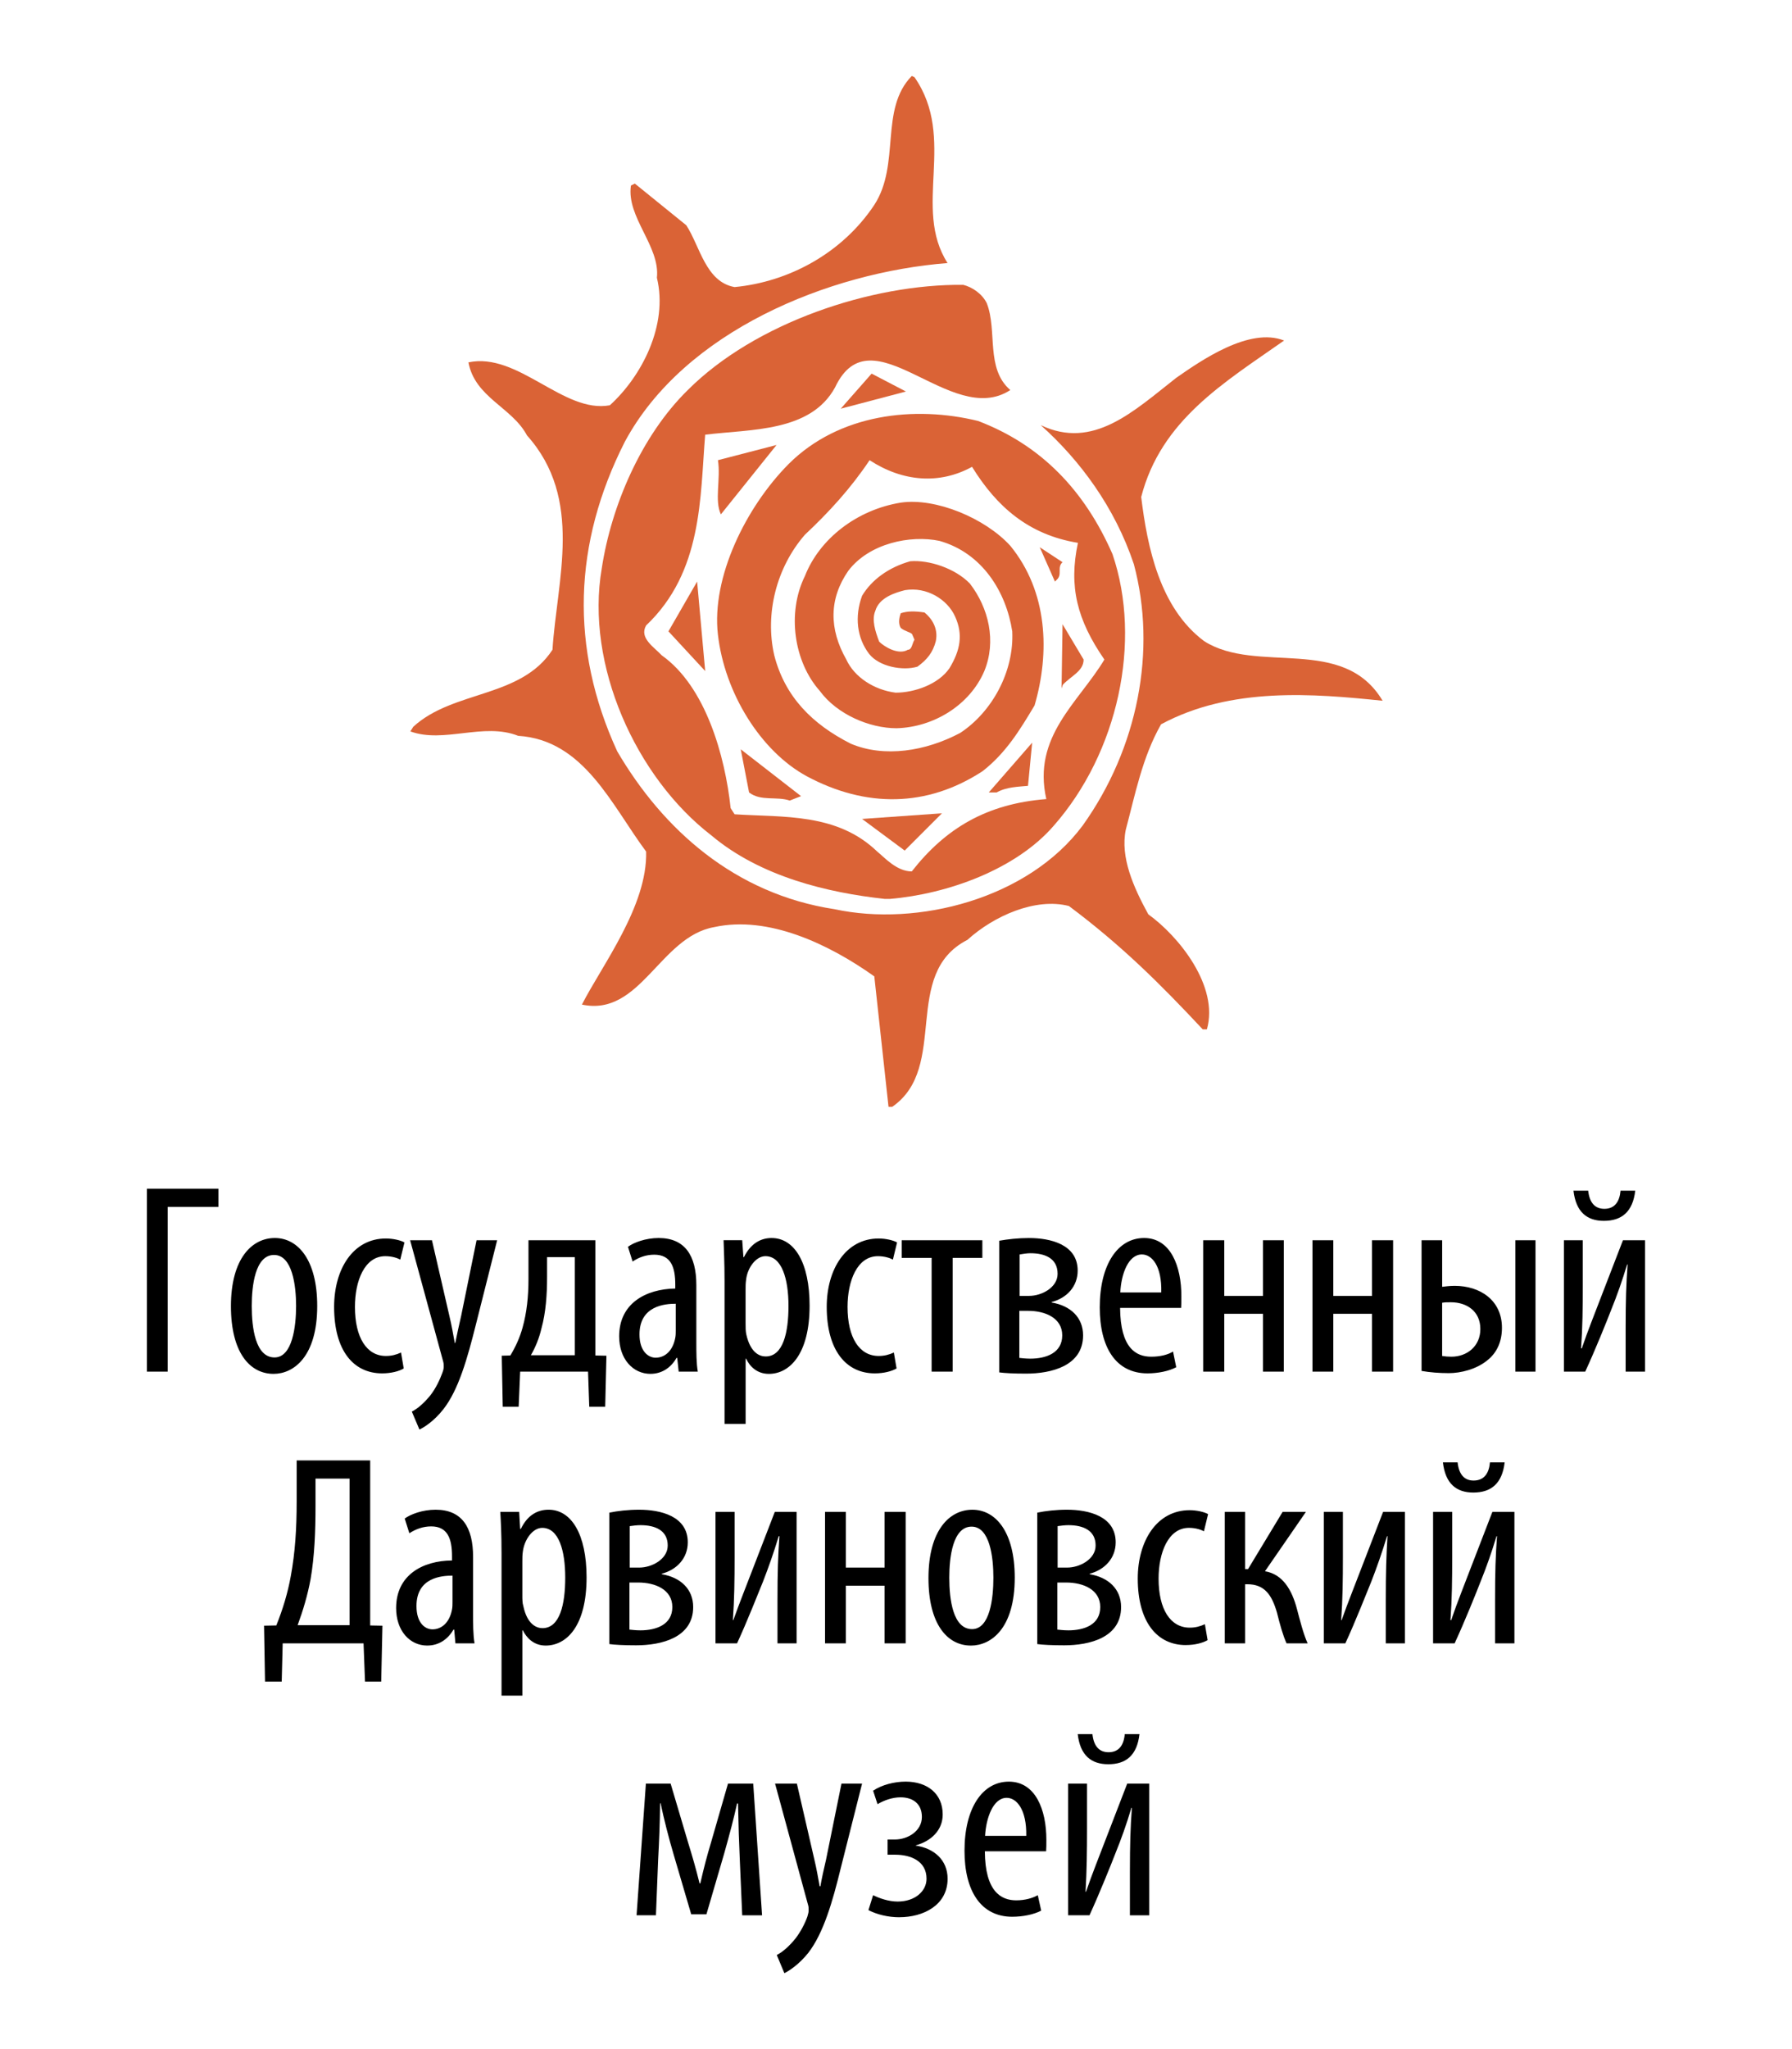 <?xml version="1.0" encoding="UTF-8"?> <!-- Creator: CorelDRAW --> <svg xmlns="http://www.w3.org/2000/svg" xmlns:xlink="http://www.w3.org/1999/xlink" xml:space="preserve" width="105mm" height="120mm" style="shape-rendering:geometricPrecision; text-rendering:geometricPrecision; image-rendering:optimizeQuality; fill-rule:evenodd; clip-rule:evenodd" viewBox="0 0 105 120"> <defs> <style type="text/css"> <![CDATA[ .fil0 {fill:black} .fil1 {fill:#DA6336} ]]> </style> </defs> <g id="Layer_x0020_1">  <path class="fil0" d="M45.959 115.553l-0.445 -1.063c0.359,-0.186 0.732,-0.517 1.091,-0.962 0.316,-0.402 0.574,-0.919 0.704,-1.292 0.057,-0.187 0.072,-0.273 0.072,-0.374 0,-0.1 0,-0.201 -0.029,-0.287l-1.938 -7.123 1.278 0 1.019 4.423c0.144,0.603 0.23,1.12 0.316,1.594l0.043 0c0.072,-0.431 0.202,-1.02 0.331,-1.565l0.904 -4.452 1.207 0 -1.25 4.954c-0.474,1.938 -1.005,3.806 -1.91,4.969 -0.545,0.675 -1.12,1.048 -1.393,1.178zm6.735 -3.274c-0.646,0 -1.307,-0.158 -1.809,-0.417l0.273 -0.876c0.373,0.186 0.919,0.373 1.436,0.373 1.035,0 1.695,-0.618 1.695,-1.336 0,-1.048 -0.948,-1.407 -1.824,-1.407l-0.459 0 0 -0.891 0.431 0c0.747,0 1.58,-0.488 1.58,-1.321 0,-0.775 -0.531,-1.149 -1.249,-1.149 -0.475,0 -0.962,0.172 -1.35,0.402l-0.259 -0.79c0.517,-0.344 1.235,-0.531 1.91,-0.531 1.263,0 2.168,0.704 2.168,1.924 0,0.933 -0.69,1.565 -1.579,1.809l0 0.014c1.077,0.158 1.866,0.848 1.866,1.939 0,1.551 -1.421,2.255 -2.828,2.255zm6.62 -0.029c-1.838,0 -2.8,-1.508 -2.8,-3.863 0,-2.499 1.048,-4.05 2.599,-4.05 1.566,0 2.198,1.651 2.198,3.404 0,0.287 0,0.488 -0.015,0.675l-3.59 0c0.015,2.355 0.948,2.872 1.838,2.872 0.517,0 0.962,-0.129 1.264,-0.301l0.2 0.904c-0.43,0.23 -1.091,0.359 -1.694,0.359zm-22.015 -0.086l0.546 -7.712 1.45 0 1.005 3.389c0.273,0.89 0.46,1.522 0.69,2.455l0.043 0c0.229,-0.991 0.372,-1.537 0.646,-2.455l0.977 -3.389 1.478 0 0.518 7.712 -1.163 0 -0.144 -3.317c-0.043,-1.02 -0.072,-1.766 -0.101,-3.231l-0.057 0c-0.173,0.804 -0.445,1.838 -0.762,2.958l-1.033 3.533 -0.891 0 -1.005 -3.418c-0.316,-1.062 -0.588,-2.139 -0.79,-3.088l-0.028 0c-0.014,1.25 -0.058,2.226 -0.115,3.318l-0.129 3.245 -1.135 0zm25.288 0l0 -7.712 1.106 0 0 2.642c0,1.335 -0.014,2.484 -0.087,3.691l0.029 0c0.345,-1.02 0.79,-2.111 1.121,-2.987l1.292 -3.346 1.292 0 0 7.712 -1.134 0 0 -2.542c0,-1.651 0.029,-2.571 0.115,-3.748l-0.029 0c-0.286,0.962 -0.589,1.809 -0.933,2.656 -0.244,0.632 -0.948,2.384 -1.522,3.633l-1.25 0zm-2.455 -4.653c0.029,-1.536 -0.56,-2.226 -1.148,-2.226 -0.79,0 -1.207,1.178 -1.264,2.226l2.412 0zm4.811 -4.193c-1.005,0 -1.651,-0.517 -1.795,-1.766l0.862 0c0.071,0.675 0.372,1.063 0.947,1.063 0.604,0 0.891,-0.416 0.948,-1.063l0.862 0c-0.144,1.249 -0.79,1.766 -1.825,1.766zm-35.556 -4.021l0 -8.343c0,-1.178 -0.043,-1.867 -0.072,-2.413l1.106 0 0.057 0.991 0.043 0c0.402,-0.833 1.005,-1.12 1.623,-1.12 1.335,0 2.226,1.436 2.226,3.964 0,2.858 -1.177,3.992 -2.398,3.992 -0.704,0 -1.121,-0.46 -1.336,-0.89l-0.029 0 0 3.82 -1.22 0zm-13.858 -0.818l-0.057 -3.275 0.718 -0.014c0.388,-0.962 0.675,-1.924 0.848,-2.886 0.258,-1.393 0.345,-2.8 0.345,-4.365l0 -2.413 4.308 0 0 9.665 0.718 0.014 -0.072 3.275 -0.949 0 -0.086 -2.24 -4.738 0 -0.057 2.24 -0.977 0zm9.507 -2.111c-1.034,0 -1.825,-0.876 -1.825,-2.197 0,-1.924 1.537,-2.771 3.275,-2.786l0 -0.244c0,-1.034 -0.259,-1.752 -1.221,-1.752 -0.474,0 -0.905,0.158 -1.279,0.402l-0.272 -0.862c0.33,-0.244 1.033,-0.517 1.809,-0.517 1.537,0 2.197,1.02 2.197,2.757l0 3.332c0,0.589 0,1.249 0.086,1.737l-1.121 0 -0.071 -0.804 -0.043 0c-0.344,0.589 -0.876,0.933 -1.536,0.933zm31.851 0c-1.378,0 -2.484,-1.249 -2.484,-3.949 0,-2.829 1.249,-4.006 2.571,-4.006 1.364,0 2.484,1.292 2.484,3.978 0,2.987 -1.393,3.978 -2.571,3.978zm-19.617 -0.015c-0.703,0 -1.263,-0.029 -1.565,-0.072l0 -7.697c0.488,-0.101 1.105,-0.172 1.738,-0.172 1.263,0 2.857,0.373 2.857,1.91 0,0.933 -0.646,1.608 -1.522,1.838l0 0.029c1.106,0.187 1.838,0.876 1.838,1.924 0,1.795 -1.867,2.24 -3.346,2.24zm25.088 0c-0.718,0 -1.278,-0.029 -1.58,-0.072l0 -7.697c0.488,-0.101 1.106,-0.172 1.737,-0.172 1.263,0 2.858,0.373 2.858,1.91 0,0.933 -0.646,1.608 -1.522,1.838l0 0.029c1.105,0.187 1.838,0.876 1.838,1.924 0,1.795 -1.853,2.24 -3.332,2.24zm7.122 -0.014c-1.68,0 -2.814,-1.35 -2.814,-3.892 0,-2.212 1.12,-4.007 3.044,-4.007 0.403,0 0.848,0.101 1.077,0.23l-0.244 1.005c-0.158,-0.086 -0.474,-0.201 -0.876,-0.201 -1.221,0 -1.781,1.465 -1.781,2.973 0,1.795 0.69,2.872 1.824,2.872 0.331,0 0.604,-0.072 0.89,-0.201l0.158 0.933c-0.273,0.158 -0.732,0.287 -1.278,0.287zm-27.557 -0.101l0 -7.697 1.12 0 0 2.642c0,1.336 -0.014,2.485 -0.1,3.691l0.029 0c0.359,-1.02 0.803,-2.111 1.134,-2.987l1.292 -3.346 1.278 0 0 7.697 -1.12 0 0 -2.527c0,-1.651 0.029,-2.57 0.115,-3.748l-0.043 0c-0.287,0.948 -0.589,1.809 -0.919,2.656 -0.259,0.632 -0.948,2.384 -1.522,3.619l-1.264 0zm6.419 0l0 -7.697 1.221 0 0 3.26 2.269 0 0 -3.26 1.235 0 0 7.697 -1.235 0 0 -3.375 -2.269 0 0 3.375 -1.221 0zm23.422 0l0 -7.697 1.192 0 0 3.346 0.173 0 2.024 -3.346 1.365 0 -2.398 3.475c1.048,0.172 1.579,1.106 1.866,2.183 0.173,0.646 0.374,1.465 0.633,2.039l-1.235 0c-0.215,-0.474 -0.388,-1.106 -0.56,-1.795 -0.302,-1.049 -0.732,-1.666 -1.738,-1.666l-0.129 0 0 3.461 -1.192 0zm5.802 0l0 -7.697 1.12 0 0 2.642c0,1.336 -0.014,2.485 -0.101,3.691l0.029 0c0.359,-1.02 0.804,-2.111 1.134,-2.987l1.292 -3.346 1.279 0 0 7.697 -1.121 0 0 -2.527c0,-1.651 0.029,-2.57 0.101,-3.748l-0.029 0c-0.288,0.948 -0.589,1.809 -0.919,2.656 -0.259,0.632 -0.948,2.384 -1.522,3.619l-1.264 0zm6.404 0l0 -7.697 1.12 0 0 2.642c0,1.336 -0.014,2.485 -0.101,3.691l0.044 0c0.344,-1.02 0.789,-2.111 1.119,-2.987l1.292 -3.346 1.292 0 0 7.697 -1.135 0 0 -2.527c0,-1.651 0.029,-2.57 0.115,-3.748l-0.029 0c-0.287,0.948 -0.589,1.809 -0.933,2.656 -0.244,0.632 -0.948,2.384 -1.522,3.619l-1.264 0zm-46.456 -0.761c0.933,0 1.881,-0.331 1.881,-1.365 0,-1.034 -1.02,-1.436 -1.997,-1.436l-0.517 0 0 2.757c0.144,0.014 0.374,0.043 0.632,0.043zm25.073 0c0.949,0 1.881,-0.331 1.881,-1.365 0,-1.034 -1.019,-1.436 -1.996,-1.436l-0.517 0 0 2.757c0.144,0.014 0.374,0.043 0.632,0.043zm-37.251 -0.058c0.546,0 1.006,-0.402 1.149,-1.163 0.029,-0.144 0.029,-0.302 0.029,-0.431l0 -1.551c-0.632,0 -2.111,0.101 -2.111,1.78 0,0.991 0.503,1.364 0.933,1.364zm31.621 -0.014c1.049,0 1.25,-1.809 1.25,-3.015 0,-1.178 -0.201,-2.987 -1.278,-2.987 -1.106,0 -1.307,1.809 -1.307,2.987 0,1.278 0.216,3.015 1.336,3.015zm-25.173 -0.057c1.02,0 1.335,-1.393 1.335,-2.958 0,-1.58 -0.373,-2.915 -1.349,-2.915 -0.56,0 -1.049,0.69 -1.135,1.393 -0.029,0.187 -0.029,0.388 -0.029,0.589l0 1.953c0,0.244 0,0.459 0.058,0.646 0.23,1.091 0.79,1.292 1.12,1.292zm-11.301 -0.172l0 -8.587 -1.996 0 0 1.608c0,1.494 -0.058,2.944 -0.286,4.265 -0.173,0.948 -0.446,1.853 -0.762,2.714l3.045 0zm16.974 -3.375c0.733,0 1.667,-0.488 1.667,-1.292 0,-0.89 -0.733,-1.192 -1.595,-1.192 -0.216,0 -0.431,0.029 -0.631,0.057l0 2.427 0.559 0zm25.073 0c0.733,0 1.666,-0.488 1.666,-1.292 0,-0.89 -0.732,-1.192 -1.594,-1.192 -0.215,0 -0.431,0.029 -0.632,0.057l0 2.427 0.559 0zm23.796 -4.394c-0.99,0 -1.637,-0.517 -1.78,-1.766l0.861 0c0.072,0.675 0.373,1.063 0.933,1.063 0.618,0 0.904,-0.416 0.962,-1.063l0.861 0c-0.144,1.249 -0.804,1.766 -1.838,1.766zm-61.75 -3.691l-0.445 -1.048c0.359,-0.187 0.732,-0.517 1.091,-0.962 0.316,-0.402 0.56,-0.933 0.69,-1.292 0.072,-0.186 0.086,-0.273 0.086,-0.388 0,-0.086 0,-0.187 -0.029,-0.287l-1.938 -7.108 1.279 0 1.019 4.423c0.145,0.603 0.231,1.12 0.317,1.594l0.029 0c0.086,-0.431 0.215,-1.02 0.344,-1.58l0.905 -4.437 1.206 0 -1.25 4.954c-0.488,1.939 -1.005,3.806 -1.91,4.954 -0.545,0.69 -1.119,1.049 -1.392,1.178zm17.878 -0.33l0 -8.344c0,-1.178 -0.043,-1.867 -0.057,-2.412l1.092 0 0.071 0.991 0.029 0c0.416,-0.833 1.019,-1.12 1.622,-1.12 1.336,0 2.226,1.436 2.226,3.964 0,2.843 -1.177,3.992 -2.384,3.992 -0.718,0 -1.135,-0.46 -1.335,-0.89l-0.029 0 0 3.82 -1.236 0zm-12.996 -1.006l-0.058 -2.987 0.503 -0.014c0.315,-0.517 0.56,-1.062 0.718,-1.637 0.244,-0.876 0.344,-1.809 0.344,-2.843l0 -2.268 3.921 0 0 6.749 0.647 0.014 -0.072 2.987 -0.934 0 -0.071 -2.054 -3.978 0 -0.087 2.054 -0.933 0zm-13.428 -1.924c-1.393,0 -2.498,-1.249 -2.498,-3.964 0,-2.814 1.249,-3.992 2.57,-3.992 1.364,0 2.485,1.292 2.485,3.978 0,2.973 -1.38,3.978 -2.557,3.978zm22.086 0c-1.033,0 -1.837,-0.876 -1.837,-2.197 0,-1.924 1.551,-2.771 3.288,-2.8l0 -0.23c0,-1.034 -0.259,-1.752 -1.235,-1.752 -0.474,0 -0.906,0.158 -1.265,0.402l-0.272 -0.862c0.316,-0.244 1.034,-0.517 1.795,-0.517 1.537,0 2.211,1.02 2.211,2.757l0 3.332c0,0.589 0,1.249 0.086,1.737l-1.12 0 -0.086 -0.804 -0.043 0c-0.33,0.589 -0.876,0.933 -1.522,0.933zm22.001 -0.014c-0.704,0 -1.264,-0.029 -1.566,-0.072l0 -7.711c0.488,-0.086 1.106,-0.158 1.737,-0.158 1.265,0 2.858,0.373 2.858,1.91 0,0.933 -0.646,1.608 -1.523,1.838l0 0.029c1.106,0.187 1.839,0.876 1.839,1.924 0,1.795 -1.868,2.24 -3.346,2.24zm-37.725 -0.015c-1.695,0 -2.815,-1.35 -2.815,-3.892 0,-2.212 1.106,-4.006 3.031,-4.006 0.416,0 0.861,0.101 1.091,0.23l-0.245 1.006c-0.158,-0.086 -0.473,-0.201 -0.876,-0.201 -1.221,0 -1.781,1.45 -1.781,2.972 0,1.795 0.69,2.872 1.811,2.872 0.344,0 0.602,-0.072 0.89,-0.201l0.158 0.933c-0.259,0.158 -0.732,0.287 -1.264,0.287zm28.865 0c-1.681,0 -2.816,-1.35 -2.816,-3.892 0,-2.212 1.121,-4.006 3.045,-4.006 0.402,0 0.848,0.101 1.077,0.23l-0.244 1.006c-0.158,-0.086 -0.474,-0.201 -0.876,-0.201 -1.221,0 -1.782,1.45 -1.782,2.972 0,1.795 0.689,2.872 1.824,2.872 0.33,0 0.603,-0.072 0.89,-0.201l0.158 0.933c-0.272,0.158 -0.731,0.287 -1.277,0.287zm15.983 0c-1.853,0 -2.801,-1.508 -2.801,-3.863 0,-2.499 1.048,-4.064 2.599,-4.064 1.565,0 2.183,1.666 2.183,3.404 0,0.287 0,0.503 -0.014,0.689l-3.576 0c0.015,2.355 0.933,2.858 1.824,2.858 0.532,0 0.977,-0.115 1.278,-0.302l0.187 0.919c-0.431,0.23 -1.077,0.359 -1.68,0.359zm17.634 -0.014c-0.532,0 -1.091,-0.043 -1.579,-0.129l0 -7.654 1.207 0 0 2.728c0.129,-0.014 0.416,-0.057 0.732,-0.057 1.479,0 2.771,0.833 2.771,2.456 0,0.861 -0.33,1.494 -0.862,1.91 -0.632,0.517 -1.536,0.747 -2.269,0.747zm-76.268 -0.086l0 -10.713 4.192 0 0 1.063 -2.972 0 0 9.65 -1.22 0zm45.982 0l0 -6.663 -1.752 0 0 -1.034 4.724 0 0 1.034 -1.737 0 0 6.663 -1.235 0zm15.911 0l0 -7.697 1.235 0 0 3.26 2.269 0 0 -3.26 1.221 0 0 7.697 -1.221 0 0 -3.389 -2.269 0 0 3.389 -1.235 0zm6.404 0l0 -7.697 1.221 0 0 3.26 2.268 0 0 -3.26 1.236 0 0 7.697 -1.236 0 0 -3.389 -2.268 0 0 3.389 -1.221 0zm11.89 0l0 -7.697 1.178 0 0 7.697 -1.178 0zm2.843 0l0 -7.697 1.106 0 0 2.642c0,1.336 -0.014,2.484 -0.101,3.691l0.043 0c0.344,-1.02 0.79,-2.111 1.12,-2.987l1.292 -3.346 1.292 0 0 7.697 -1.135 0 0 -2.527c0,-1.651 0.029,-2.571 0.115,-3.748l-0.029 0c-0.287,0.948 -0.589,1.809 -0.933,2.656 -0.244,0.632 -0.948,2.384 -1.522,3.619l-1.25 0zm-31.276 -0.761c0.933,0 1.881,-0.331 1.881,-1.365 0,-1.034 -1.02,-1.436 -1.996,-1.436l-0.517 0 0 2.757c0.143,0.014 0.373,0.043 0.631,0.043zm-21.942 -0.057c0.545,0 1.005,-0.402 1.149,-1.163 0.029,-0.144 0.029,-0.302 0.029,-0.431l0 -1.565c-0.632,0 -2.125,0.115 -2.125,1.795 0,0.991 0.517,1.365 0.948,1.365zm-22.331 -0.015c1.048,0 1.263,-1.824 1.263,-3.015 0,-1.178 -0.215,-2.987 -1.292,-2.987 -1.106,0 -1.307,1.809 -1.307,2.987 0,1.278 0.216,3.015 1.336,3.015zm68.958 -0.043c0.904,0 1.695,-0.603 1.695,-1.623 0,-1.048 -0.804,-1.565 -1.723,-1.565 -0.215,0 -0.359,0 -0.516,0.029l0 3.116c0.186,0.029 0.344,0.043 0.545,0.043zm-40.18 -0.015c1.019,0 1.336,-1.393 1.336,-2.958 0,-1.58 -0.388,-2.915 -1.351,-2.915 -0.559,0 -1.062,0.689 -1.134,1.393 -0.029,0.186 -0.029,0.388 -0.029,0.589l0 1.953c0,0.244 0,0.46 0.042,0.646 0.244,1.091 0.79,1.292 1.135,1.292zm-11.187 -0.072l0 -5.744 -1.622 0 0 1.135c0,1.062 -0.072,2.111 -0.331,3.044 -0.13,0.56 -0.345,1.091 -0.618,1.565l2.571 0zm26.625 -3.475c0.732,0 1.666,-0.488 1.666,-1.292 0,-0.905 -0.733,-1.206 -1.595,-1.206 -0.215,0 -0.43,0.043 -0.632,0.072l0 2.427 0.56 0zm7.74 -0.201c0.042,-1.551 -0.546,-2.226 -1.135,-2.226 -0.804,0 -1.22,1.177 -1.264,2.226l2.398 0zm25.935 -4.193c-0.991,0 -1.637,-0.517 -1.781,-1.767l0.862 0c0.072,0.675 0.373,1.063 0.948,1.063 0.603,0 0.89,-0.416 0.948,-1.063l0.861 0c-0.144,1.25 -0.804,1.767 -1.838,1.767z"></path> <path class="fil1" d="M52.062 64.818l-0.833 -7.639c-2.686,-1.91 -6.233,-3.576 -9.378,-2.886 -3.187,0.56 -4.322,5.27 -7.754,4.538 1.163,-2.284 3.849,-5.773 3.762,-8.961 -2.039,-2.743 -3.647,-6.534 -7.497,-6.778 -2.025,-0.804 -4.351,0.46 -6.318,-0.259l0.172 -0.273c2.355,-2.154 6.304,-1.666 8.156,-4.509 0.259,-4.093 1.839,-8.832 -1.493,-12.551 -0.876,-1.651 -3.045,-2.212 -3.432,-4.279 2.915,-0.618 5.572,3.015 8.286,2.513 1.853,-1.68 3.432,-4.682 2.757,-7.468 0.202,-1.838 -1.795,-3.547 -1.522,-5.399l0.23 -0.115 3.015 2.441c0.804,1.235 1.135,3.317 2.829,3.619 3.174,-0.302 6.304,-1.982 8.186,-4.811 1.551,-2.384 0.287,-5.601 2.197,-7.553l0.158 0.072c2.499,3.605 -0.143,7.64 1.938,10.885 -6.949,0.545 -15.422,3.978 -18.912,10.469 -3.016,5.945 -3.231,12.063 -0.445,18.123 2.671,4.566 6.879,8.357 12.738,9.248 4.854,1.048 11.331,-0.603 14.534,-4.897 3.245,-4.538 4.351,-10.268 3.001,-15.308 -1.121,-3.346 -3.16,-6.089 -5.457,-8.143 3.073,1.465 5.429,-0.804 7.941,-2.771 1.465,-1.02 4.293,-2.987 6.318,-2.183 -3.517,2.47 -7.209,4.653 -8.372,9.162 0.359,2.944 1.092,6.505 3.691,8.444 3.102,1.967 8.143,-0.388 10.454,3.489 -4.035,-0.416 -8.875,-0.833 -12.981,1.379 -1.106,1.939 -1.522,4.136 -2.068,6.175 -0.33,1.608 0.446,3.36 1.321,4.954 1.781,1.278 4.151,4.208 3.432,6.735l-0.244 0c-2.513,-2.686 -4.768,-4.926 -7.841,-7.223 -1.953,-0.503 -4.394,0.574 -5.945,1.982 -3.906,1.996 -1.048,7.453 -4.408,9.779l-0.216 0z"></path> <path class="fil1" d="M51.817 52.64c-3.274,-0.359 -7.237,-1.278 -10.138,-3.719 -4.422,-3.404 -7.396,-9.995 -6.419,-15.639 0.56,-3.676 2.327,-7.783 5.04,-10.44 3.949,-3.949 10.77,-6.218 16.141,-6.161 0.517,0.129 1.106,0.517 1.379,1.077 0.632,1.623 -0.086,3.82 1.378,5.084 -3.49,2.283 -8.128,-4.696 -10.267,-0.158 -1.436,2.628 -4.926,2.442 -7.612,2.772 -0.302,3.676 -0.143,8.027 -3.461,11.172 -0.416,0.732 0.445,1.249 0.919,1.752 2.57,1.824 3.704,5.873 4.035,8.947l0.23 0.359c2.872,0.187 6.003,-0.086 8.357,2.183 0.416,0.331 1.134,1.163 2.025,1.163 1.981,-2.527 4.394,-3.964 7.884,-4.236 -0.833,-3.662 1.881,-5.644 3.403,-8.171 -1.607,-2.326 -2.096,-4.279 -1.551,-6.835 -2.9,-0.474 -4.768,-2.126 -6.204,-4.452 -1.91,1.049 -4.064,0.876 -6.003,-0.388 -1.105,1.651 -2.383,3.045 -3.79,4.365 -1.666,1.91 -2.356,4.624 -1.795,7.066 0.631,2.441 2.24,4.035 4.48,5.17 1.966,0.833 4.394,0.445 6.419,-0.632 1.852,-1.221 3.159,-3.576 3.045,-5.945 -0.359,-2.326 -1.766,-4.595 -4.266,-5.299 -1.708,-0.359 -4.121,0.144 -5.341,1.752 -1.134,1.637 -1.134,3.404 -0.115,5.199 0.474,1.034 1.637,1.78 2.886,1.938 1.106,0 2.513,-0.488 3.16,-1.436 0.632,-1.049 0.804,-1.968 0.33,-3.016 -0.446,-1.005 -1.666,-1.766 -2.943,-1.551 -0.546,0.144 -1.508,0.416 -1.738,1.221 -0.216,0.517 0,1.192 0.23,1.795 0.301,0.301 1.134,0.804 1.68,0.474 0.245,0 0.245,-0.359 0.388,-0.589l-0.143 -0.33c-0.101,-0.115 -0.416,-0.158 -0.661,-0.359 -0.13,-0.215 -0.13,-0.503 0,-0.862 0.416,-0.129 0.804,-0.129 1.393,-0.043 0.402,0.331 0.819,0.905 0.661,1.68 -0.173,0.661 -0.503,1.077 -1.077,1.494 -0.862,0.258 -2.24,0 -2.829,-0.747 -0.718,-0.933 -0.862,-2.183 -0.416,-3.403 0.559,-0.933 1.55,-1.666 2.828,-2.025 1.106,-0.086 2.628,0.416 3.49,1.307 1.106,1.436 1.564,3.375 0.846,5.127 -0.846,1.982 -2.958,3.288 -5.141,3.346 -1.579,0 -3.489,-0.804 -4.508,-2.197 -1.493,-1.68 -1.938,-4.538 -0.861,-6.721 0.861,-2.183 3.044,-3.877 5.614,-4.294 2.054,-0.302 4.954,0.919 6.419,2.527 2.197,2.685 2.327,6.247 1.422,9.349 -0.861,1.436 -1.666,2.771 -3.044,3.849 -3.275,2.14 -6.865,2.14 -10.296,0.302 -2.714,-1.465 -4.826,-4.897 -5.214,-8.3 -0.388,-3.346 1.638,-7.467 4.15,-9.995 2.943,-2.93 7.367,-3.432 11.1,-2.513 3.691,1.407 6.233,4.064 7.87,7.797 1.738,5.098 0.33,11.632 -3.461,15.926 -2.211,2.542 -6.204,3.978 -9.578,4.265l-0.331 0z"></path> <polygon class="fil1" points="53.009,49.811 50.512,47.959 55.193,47.628 "></polygon> <path class="fil1" d="M46.275 46.882c-0.775,-0.259 -1.695,0.057 -2.384,-0.474l-0.488 -2.527 3.533 2.743 -0.661 0.259z"></path> <path class="fil1" d="M57.936 46.408l2.542 -2.915 -0.244 2.527c-0.56,0.057 -1.249,0.057 -1.839,0.388l-0.459 0z"></path> <path class="fil1" d="M62.2 40.319l0.058 -3.763 1.235 2.068c0,0.675 -0.718,0.948 -1.221,1.479l-0.072 0.216z"></path> <polygon class="fil1" points="41.32,39.299 39.166,36.973 40.847,34.058 "></polygon> <path class="fil1" d="M61.812 34.058l-0.889 -2.01 1.335 0.876c-0.345,0.301 0.014,0.718 -0.345,1.034l-0.101 0.1z"></path> <path class="fil1" d="M42.239 30.123c-0.388,-0.818 0,-2.068 -0.172,-3.174l3.433 -0.89 -3.261 4.064z"></path> <polygon class="fil1" points="49.262,23.934 51.071,21.88 53.082,22.928 "></polygon> </g> </svg> 